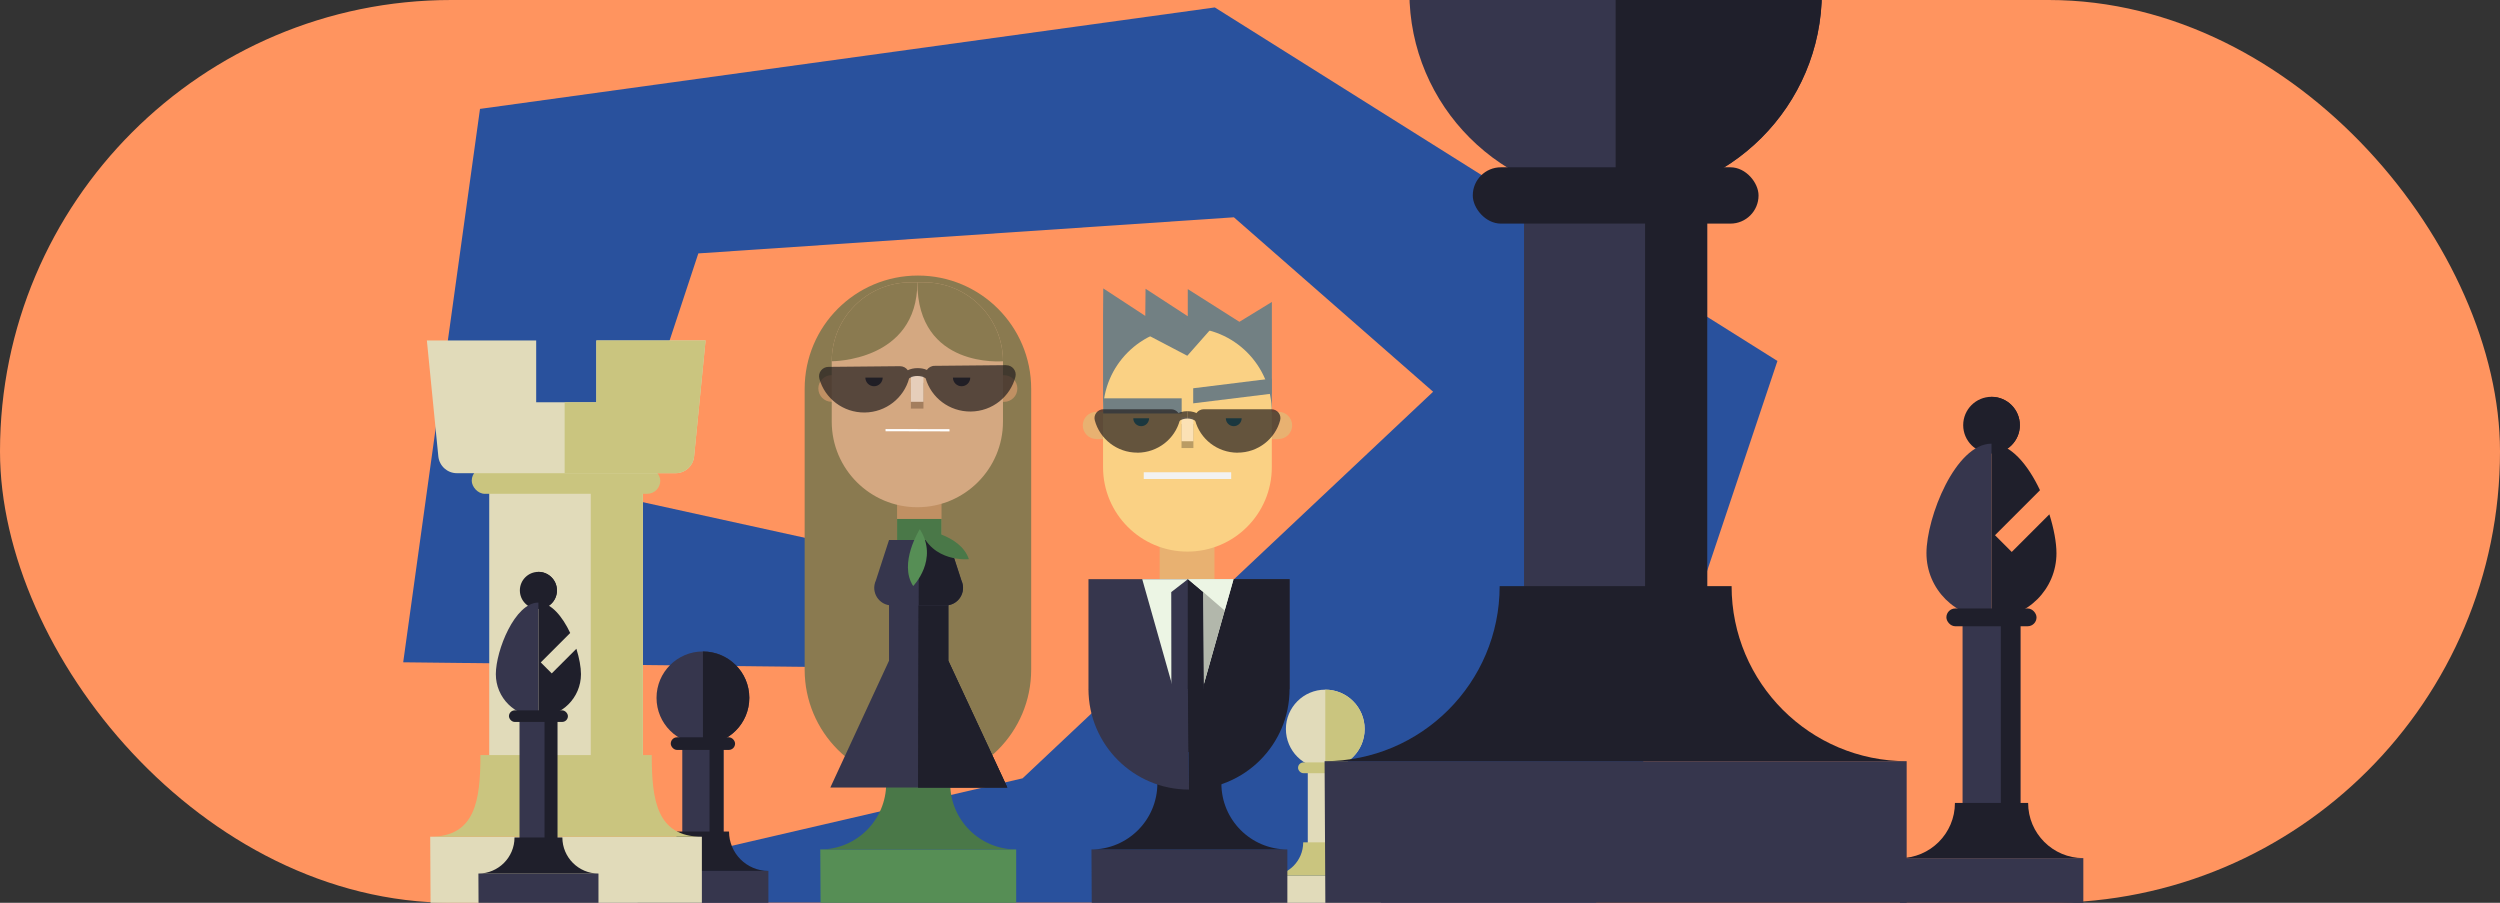 <?xml version="1.0" encoding="utf-8"?>
<svg xmlns="http://www.w3.org/2000/svg" xmlns:xlink="http://www.w3.org/1999/xlink" id="Calque_1" viewBox="0 0 360 130">
  <rect x="0" y="0" width="360" height="130" fill="#333333" stroke="none"/>
  <defs>
    <clipPath id="clippath">
      <rect x="50" width="260" height="130" style="fill:none;"/>
    </clipPath>
  </defs>
  <rect x="0" y="0" width="360" height="130" rx="65" ry="65" style="fill:#ff945f;"/>
  <g style="clip-path:url(#clippath); fill:none;">
    <polygon points="70 130 147.25 112.08 206.37 56.41 177.68 31.29 100.56 36.49 89 71.53 122.71 78.94 131.17 54.13 135.09 96.25 58.06 95.37 69.12 15.68 174.93 1.07 255.95 51.98 229.83 129.97 50 129.97 70 130" style="fill:#29519d;"/>
    <polyline points="118.12 122.32 118.16 130 146.33 130 146.33 122.32" style="fill:#568e55;"/>
    <path d="m146.33,122.32c-5.24,0-9.5-4.25-9.5-9.5h-9.22c0,5.24-4.25,9.5-9.5,9.5" style="fill:#4a7848;"/>
    <path d="m115.87,55.99c0-9.01,7.3-16.31,16.31-16.31s16.31,7.3,16.31,16.31v40.44c0,9.01-7.3,16.31-16.31,16.31-9.01,0-16.31-7.3-16.31-16.31v-40.44Z" style="fill:#8a7a50;"/>
    <rect x="129.18" y="71.45" width="6.4" height="8.74" style="fill:#c09063;"/>
    <rect x="129.18" y="74.73" width="6.4" height="5.46" style="fill:#4a7848;"/>
    <polygon points="128.02 77.76 132.31 77.76 136.55 77.76 136.55 95.14 145.05 113.4 132.21 113.4 119.57 113.4 128.02 95.14 128.02 77.76" style="fill:#36364d;"/>
    <polyline points="132.31 77.76 136.55 77.76 136.55 95.14 145.05 113.4 132.21 113.4" style="fill:#1f1f2b;"/>
    <polyline points="132.31 77.76 136.55 77.76 136.55 95.14 145.05 113.4 132.21 113.4" style="fill:#1f1f2b;"/>
    <path d="m142.45,54.03h2.13c1.06,0,1.92.86,1.92,1.92h0c0,1.06-.86,1.92-1.92,1.92h-2.13v-3.84h0Z" style="fill:#c09063;"/>
    <path d="m117.83,54.03h2.13c1.06,0,1.92.86,1.92,1.92h0c0,1.06-.86,1.92-1.92,1.92h-2.13v-3.84h0Z" transform="translate(239.72 111.89) rotate(-180)" style="fill:#c09063;"/>
    <path d="m144.43,60.71c0,6.81-5.52,12.33-12.33,12.33s-12.33-5.52-12.33-12.33v-8.69c0-6.27,5.09-11.36,11.36-11.36h1.94c6.27,0,11.36,5.09,11.36,11.36v8.69Z" style="fill:#d4a881;"/>
    <path d="m132.1,40.66h.97c6.27,0,11.36,5.09,11.36,11.36,0,0-12.33,1.11-12.33-11.36" style="fill:#8a7a50;"/>
    <path d="m132.1,40.66h-.97c-6.27,0-11.36,5.09-11.36,11.36,0,0,12.33.07,12.33-11.36Z" style="fill:#8a7a50;"/>
    <path d="m127.11,54.37c0,.69-.56,1.25-1.25,1.25s-1.25-.56-1.25-1.25" style="fill:#1b1e32;"/>
    <path d="m139.72,54.37c0,.69-.56,1.25-1.25,1.25s-1.25-.56-1.25-1.25" style="fill:#1b1e32;"/>
    <rect x="130.21" y="56.07" width="3.73" height="1.81" transform="translate(74.96 188.99) rotate(-89.94)" style="fill:#a37e5e;"/>
    <rect x="130.21" y="55.09" width="3.73" height="1.81" transform="translate(75.94 188.01) rotate(-89.94)" style="fill:#e6ceba;"/>
    <path d="m144.87,52.58l-10.29.1c-.47,0-.87.24-1.11.59-.4-.18-.87-.27-1.38-.26-.49,0-.97.11-1.37.3-.25-.35-.65-.58-1.13-.58l-10.29.1c-.9,0-1.55.85-1.31,1.71.78,2.83,3.42,4.89,6.52,4.86,3.07-.03,5.64-2.1,6.4-4.9.03-.02.05-.04.08-.06.28-.19.69-.3,1.11-.3.49,0,.93.14,1.19.34.81,2.79,3.42,4.81,6.5,4.78,3.11-.03,5.7-2.15,6.43-4.99.22-.86-.45-1.69-1.34-1.68Z" style="fill:#231f20; opacity:.7;"/>
    <line x1="127.52" y1="61.94" x2="136.73" y2="61.96" style="fill:none; stroke:#fff; stroke-miterlimit:10; stroke-width:.32px;"/>
    <path d="m136.15,87.18h-7.73c-1.85,0-3.07-1.92-2.29-3.6l1.89-5.82h8.53l1.89,5.82c.78,1.68-.44,3.6-2.29,3.6Z" style="fill:#36364d;"/>
    <path d="m132.29,87.18h3.86c1.85,0,3.07-1.92,2.29-3.6l-1.89-5.82h-4.24l-.02,9.42Z" style="fill:#1f1f2b;"/>
    <path d="m132.5,76.2s5.77.61,7.02,4.32c0,0-5.32.57-7.02-4.32Z" style="fill:#4a7848;"/>
    <path d="m132.45,76.2s-3.1,4.91-.95,8.19c0,0,3.73-3.83.95-8.19Z" style="fill:#568e55;"/>
    <polyline points="182.84 126.11 182.87 130 198.84 130 198.84 126.11" style="fill:#e1dbba;"/>
    <rect x="188.32" y="110.64" width="5.03" height="11.45" style="fill:#e1dbba;"/>
    <rect x="191.65" y="110.64" width="1.71" height="11.45" style="fill:#cac57f;"/>
    <circle cx="190.84" cy="104.98" r="5.67" style="fill:#e1dbba;"/>
    <path d="m190.84,99.31c3.13,0,5.67,2.54,5.67,5.67s-2.54,5.67-5.67,5.67" style="fill:#cac57f;"/>
    <path d="m198.84,126.11c-2.66,0-4.81-2.15-4.81-4.81h-6.37c0,2.66-2.15,4.81-4.81,4.81" style="fill:#cac57f;"/>
    <rect x="186.92" y="109.79" width="7.85" height="1.55" rx=".77" ry=".77" style="fill:#cac57f;"/>
    <rect x="166.99" y="73.89" width="7.89" height="13.39" style="fill:#e8b171;"/>
    <polyline points="183.15 60.01 183.15 49.31 171.04 41.63 171.04 45.54 164.96 41.58 164.92 45.49 158.87 41.53 158.84 45.44 158.84 59.33" style="fill:#728083;"/>
    <polyline points="174.69 48.66 183.15 43.48 183.15 49.31" style="fill:#728083;"/>
    <path d="m157.88,63.22c-1.08,0-1.96-.88-1.96-1.96s.88-1.96,1.96-1.96h1.46v3.93h-1.46Z" style="fill:#e8b171;"/>
    <path d="m184.11,63.22c1.08,0,1.96-.88,1.96-1.96s-.88-1.96-1.96-1.96h-1.46s0,3.93,0,3.93h1.46Z" style="fill:#e8b171;"/>
    <path d="m158.84,59.33c0-6.71,5.44-12.15,12.15-12.15s12.15,5.44,12.15,12.15v7.95c0,6.71-5.44,12.15-12.15,12.15s-12.15-5.44-12.15-12.15v-7.95Z" style="fill:#fad184;"/>
    <rect x="158.86" y="57.36" width="11.3" height="2.18" style="fill:#728083;"/>
    <polyline points="161.73 46.39 170.97 51.23 174.52 47.21" style="fill:#728083;"/>
    <path d="m165.47,60.23c0,.63-.51,1.14-1.14,1.14s-1.14-.51-1.14-1.14" style="fill:#027088;"/>
    <path d="m178.8,60.23c0,.63-.51,1.14-1.14,1.14s-1.14-.51-1.14-1.14" style="fill:#027088;"/>
    <rect x="170.14" y="61.06" width="1.71" height="3.46" style="fill:#ba9c64;"/>
    <rect x="170.14" y="60.08" width="1.71" height="3.46" style="fill:#fbe1b5;"/>
    <g style="fill:none; opacity:.7;">
      <path d="m163.77,65.18c-2.93,0-5.4-1.97-6.12-4.65-.22-.81.41-1.6,1.25-1.6h9.73c.85,0,1.47.79,1.26,1.6-.71,2.68-3.18,4.65-6.12,4.66Z" style="fill:#231f20;"/>
      <path d="m170.99,60.27c-.77,0-1.37.38-1.37.7h-1.06c0-.99,1.07-1.76,2.43-1.76" style="fill:#231f20;"/>
    </g>
    <g style="fill:none; opacity:.7;">
      <path d="m178.22,65.18c2.93,0,5.4-1.97,6.12-4.65.22-.81-.41-1.6-1.25-1.6h-9.73c-.85,0-1.47.79-1.26,1.6.71,2.68,3.18,4.65,6.12,4.66Z" style="fill:#231f20;"/>
      <path d="m170.99,60.27c.77,0,1.37.38,1.37.7h1.06c0-.99-1.07-1.76-2.43-1.76" style="fill:#231f20;"/>
    </g>
    <polygon points="171.82 55.91 183.12 54.51 183.12 56.69 171.82 58.08 171.82 55.91" style="fill:#728083;"/>
    <polyline points="177.29 68.49 173.83 68.49 168.16 68.49 164.7 68.49" style="fill:none; stroke:#f2f2f2; stroke-miterlimit:10; stroke-width:.97px;"/>
    <rect x="168.23" y="83.92" width="5.99" height="5.17" style="fill:#e8b171;"/>
    <rect x="156.74" y="83.4" width="28.96" height="15.83" style="fill:#36364d;"/>
    <rect x="171.06" y="83.4" width="14.64" height="15.83" style="fill:#1f1f2b;"/>
    <polygon points="171.06 106.65 171.06 106.65 164.48 83.4 177.63 83.4 171.06 106.65" style="fill:#ecf5e4;"/>
    <polygon points="173.42 108.29 168.69 108.29 168.66 85.26 171.06 83.4 171.06 83.4 173.27 85.26 173.42 108.29" style="fill:#36364d;"/>
    <polygon points="171.04 83.4 173.26 85.26 173.41 108.29 171.03 108.29 171.04 83.4" style="fill:#1f1f2b;"/>
    <polygon points="176.35 87.92 177.63 83.4 171.06 83.4 173.27 85.26 176.35 87.92" style="fill:#ecf5e4;"/>
    <polygon points="173.27 85.26 173.36 98.49 176.35 87.92 173.27 85.26" style="fill:#b2b7ab;"/>
    <polyline points="157.17 122.32 157.21 130 185.38 130 185.38 122.32" style="fill:#36364d;"/>
    <path d="m185.38,122.32c-5.24,0-9.5-4.25-9.5-9.5h-9.22c0,5.24-4.25,9.5-9.5,9.5" style="fill:#1f1f2b;"/>
    <path d="m171.06,99.22h-14.32c0,8,6.48,14.48,14.48,14.48" style="fill:#36364d;"/>
    <path d="m171.22,113.7c8,0,14.48-6.48,14.48-14.48h-14.64" style="fill:#1f1f2b;"/>
    <polyline points="91.79 125.41 91.81 130 110.65 130 110.65 125.41" style="fill:#36364d;"/>
    <rect x="98.25" y="107.17" width="5.94" height="13.5" style="fill:#36364d;"/>
    <rect x="102.17" y="107.17" width="2.01" height="13.5" style="fill:#1f1f2b;"/>
    <circle cx="101.22" cy="100.49" r="6.68" style="fill:#36364d;"/>
    <path d="m101.22,93.81c3.69,0,6.68,2.99,6.68,6.68s-2.99,6.68-6.68,6.68" style="fill:#1f1f2b;"/>
    <path d="m110.65,125.41c-3.13,0-5.67-2.54-5.67-5.67h-7.52c0,3.13-2.54,5.67-5.67,5.67" style="fill:#1f1f2b;"/>
    <rect x="96.59" y="106.17" width="9.26" height="1.82" rx=".91" ry=".91" style="fill:#1f1f2b;"/>
    <polyline points="61.95 120.49 62 130 101.07 130 101.07 120.49" style="fill:#e1dbba;"/>
    <rect x="70.45" y="69.41" width="22.13" height="41.25" style="fill:#e1dbba;"/>
    <rect x="85.07" y="69.41" width="7.5" height="41.25" style="fill:#cac57f;"/>
    <path d="m101.07,120.49c-6.5,0-7.22-5.27-7.22-11.76h-24.67c0,6.5-.72,11.76-7.22,11.76" style="fill:#cac57f;"/>
    <rect x="67.93" y="67.33" width="27.15" height="3.78" rx="1.89" ry="1.89" style="fill:#cac57f;"/>
    <path d="m85.87,49.03v8.9h-8.66v-8.9h-15.74l1.65,16.69c.14,1.37,1.29,2.42,2.67,2.42h31.49c1.38,0,2.54-1.05,2.67-2.42l1.65-16.69h-15.74Z" style="fill:#e1dbba;"/>
    <path d="m81.31,68.14h15.98c1.38,0,2.54-1.05,2.67-2.42l1.65-16.69h-15.74v8.9h-4.56" style="fill:#cac57f;"/>
    <circle cx="77.53" cy="85.02" r="2.67" style="fill:#1f1f2b;"/>
    <path d="m77.53,82.35c1.47,0,2.67,1.19,2.67,2.67s-1.19,2.67-2.67,2.67" style="fill:#1f1f2b;"/>
    <path d="m79.45,96.97l-1.58-1.58,4.24-4.24c-1.12-2.38-2.76-4.38-4.58-4.38v16.44c3.38,0,6.13-2.74,6.13-6.13,0-1-.24-2.31-.66-3.66l-3.55,3.55Z" style="fill:#1f1f2b;"/>
    <path d="m77.53,103.21c-3.38,0-6.13-2.74-6.13-6.13s2.74-10.31,6.13-10.31" style="fill:#36364d;"/>
    <polyline points="68.89 125.79 68.91 130 86.18 130 86.18 125.79" style="fill:#36364d;"/>
    <rect x="74.81" y="103.21" width="5.44" height="18.24" style="fill:#36364d;"/>
    <rect x="78.41" y="103.21" width="1.85" height="18.24" style="fill:#1f1f2b;"/>
    <path d="m86.18,125.79c-2.87,0-5.2-2.33-5.2-5.2h-6.89c0,2.87-2.33,5.2-5.2,5.2" style="fill:#1f1f2b;"/>
    <rect x="73.29" y="102.29" width="8.49" height="1.67" rx=".84" ry=".84" style="fill:#1f1f2b;"/>
    <circle cx="286.78" cy="61.22" r="4.08" style="fill:#1f1f2b;"/>
    <path d="m286.78,57.15c2.25,0,4.08,1.83,4.08,4.08s-1.83,4.08-4.08,4.08" style="fill:#1f1f2b;"/>
    <path d="m289.7,79.49l-2.42-2.42,6.48-6.48c-1.72-3.64-4.21-6.7-7-6.7v25.14c5.17,0,9.37-4.19,9.37-9.37,0-1.53-.37-3.53-1.02-5.6l-5.42,5.42Z" style="fill:#1f1f2b;"/>
    <path d="m286.78,89.03c-5.17,0-9.37-4.19-9.37-9.37s4.19-15.77,9.37-15.77" style="fill:#36364d;"/>
    <polyline points="273.55 123.57 273.59 130 300 130 300 123.57" style="fill:#36364d;"/>
    <rect x="282.61" y="89.03" width="8.32" height="27.89" style="fill:#36364d;"/>
    <rect x="288.12" y="89.03" width="2.82" height="27.89" style="fill:#1f1f2b;"/>
    <path d="m300,123.57c-4.39,0-7.95-3.56-7.95-7.95h-10.54c0,4.39-3.56,7.95-7.95,7.95" style="fill:#1f1f2b;"/>
    <rect x="280.28" y="87.62" width="12.98" height="2.56" rx="1.28" ry="1.28" style="fill:#1f1f2b;"/>
    <polyline points="190.74 109.61 190.85 130 274.56 130 274.56 109.61" style="fill:#36364d;"/>
    <rect x="219.46" y="28.55" width="26.38" height="60" style="fill:#36364d;"/>
    <rect x="236.89" y="28.55" width="8.94" height="60" style="fill:#1f1f2b;"/>
    <circle cx="232.65" cy="-1.15" r="29.7" style="fill:#36364d;"/>
    <path d="m232.65-30.85c16.4,0,29.7,13.3,29.7,29.7s-13.3,29.7-29.7,29.7" style="fill:#1f1f2b;"/>
    <path d="m274.56,109.61c-13.92,0-25.21-11.29-25.21-25.21h-33.4c0,13.92-11.29,25.21-25.21,25.21" style="fill:#1f1f2b;"/>
    <rect x="212.08" y="24.09" width="41.15" height="8.11" rx="4.05" ry="4.05" style="fill:#1f1f2b;"/>
  </g>
</svg>